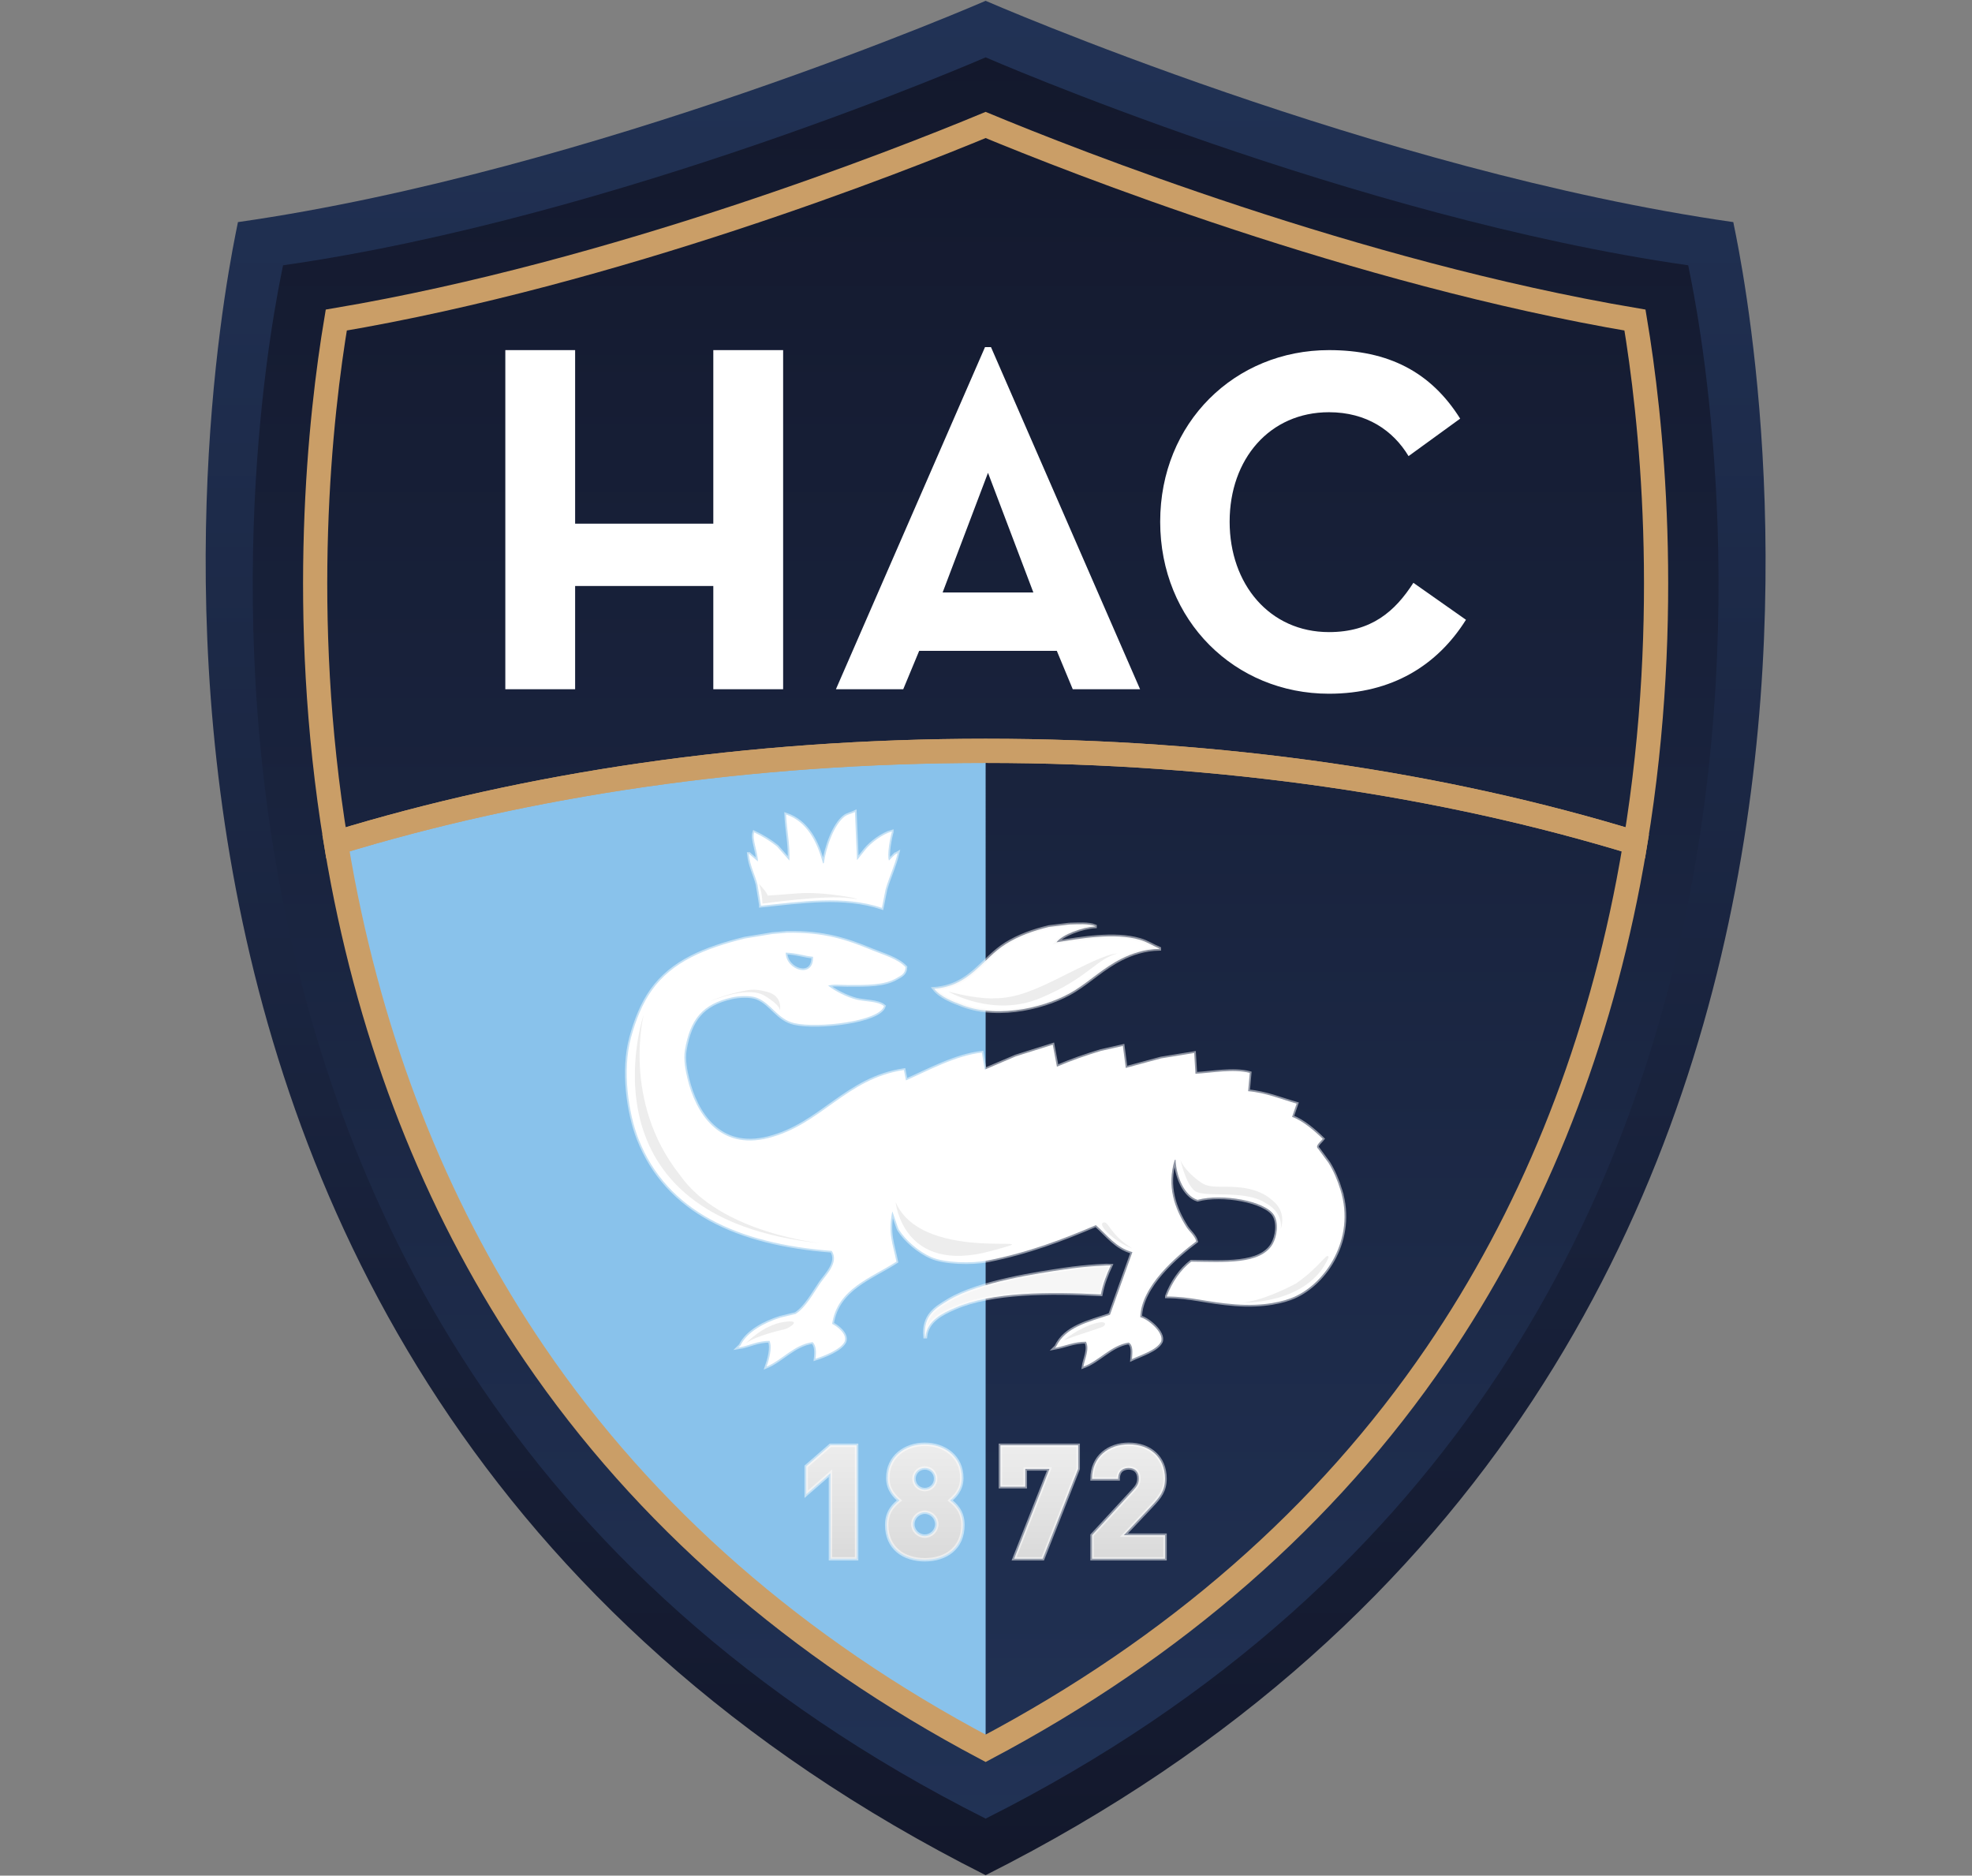 <?xml version="1.0" encoding="UTF-8" standalone="no"?>
<svg
   inkscape:version="1.2.2 (732a01da63, 2022-12-09)"
   sodipodi:docname="ac-havre.svg"
   viewBox="0 0 1000 951"
   height="951"
   width="1000"
   xml:space="preserve"
   id="svg833"
   version="1.1"
   xmlns:inkscape="http://www.inkscape.org/namespaces/inkscape"
   xmlns:sodipodi="http://sodipodi.sourceforge.net/DTD/sodipodi-0.dtd"
   xmlns="http://www.w3.org/2000/svg"
   xmlns:svg="http://www.w3.org/2000/svg"
   xmlns:rdf="http://www.w3.org/1999/02/22-rdf-syntax-ns#"
   xmlns:cc="http://creativecommons.org/ns#"
   xmlns:dc="http://purl.org/dc/elements/1.1/"><rect x="0" y="0" width="1000" height="951" fill="#808080" stroke="none"/><defs
     id="defs837"><linearGradient
       id="linearGradient873"
       spreadMethod="pad"
       gradientTransform="matrix(0,-524.997,-524.997,0,458.383,698.551)"
       gradientUnits="userSpaceOnUse"
       y2="0"
       x2="1"
       y1="0"
       x1="0"><stop
         id="stop869"
         offset="0"
         style="stop-opacity:1;stop-color:#213255" /><stop
         id="stop871"
         offset="1"
         style="stop-opacity:1;stop-color:#13182c" /></linearGradient><linearGradient
       id="linearGradient893"
       spreadMethod="pad"
       gradientTransform="matrix(0,493.329,493.329,0,458.383,189.388)"
       gradientUnits="userSpaceOnUse"
       y2="0"
       x2="1"
       y1="0"
       x1="0"><stop
         id="stop889"
         offset="0"
         style="stop-opacity:1;stop-color:#213255" /><stop
         id="stop891"
         offset="1"
         style="stop-opacity:1;stop-color:#13182c" /></linearGradient><linearGradient
       id="linearGradient1091"
       spreadMethod="pad"
       gradientTransform="matrix(0,31.788,31.788,0,415.183,262.173)"
       gradientUnits="userSpaceOnUse"
       y2="0"
       x2="1"
       y1="0"
       x1="0"><stop
         id="stop1085"
         offset="0"
         style="stop-opacity:1;stop-color:#dadada" /><stop
         id="stop1087"
         offset="1"
         style="stop-opacity:1;stop-color:#ededed" /><stop
         id="stop1089"
         offset="1"
         style="stop-opacity:1;stop-color:#ededed" /></linearGradient><linearGradient
       id="linearGradient1145"
       spreadMethod="pad"
       gradientTransform="matrix(0,32.325,32.325,0,441.345,261.905)"
       gradientUnits="userSpaceOnUse"
       y2="0"
       x2="1"
       y1="0"
       x1="0"><stop
         id="stop1139"
         offset="0"
         style="stop-opacity:1;stop-color:#dadada" /><stop
         id="stop1141"
         offset="1"
         style="stop-opacity:1;stop-color:#ededed" /><stop
         id="stop1143"
         offset="1"
         style="stop-opacity:1;stop-color:#ededed" /></linearGradient><linearGradient
       id="linearGradient1199"
       spreadMethod="pad"
       gradientTransform="matrix(0,31.788,31.788,0,473.413,262.173)"
       gradientUnits="userSpaceOnUse"
       y2="0"
       x2="1"
       y1="0"
       x1="0"><stop
         id="stop1193"
         offset="0"
         style="stop-opacity:1;stop-color:#dadada" /><stop
         id="stop1195"
         offset="1"
         style="stop-opacity:1;stop-color:#ededed" /><stop
         id="stop1197"
         offset="1"
         style="stop-opacity:1;stop-color:#ededed" /></linearGradient><linearGradient
       id="linearGradient1253"
       spreadMethod="pad"
       gradientTransform="matrix(0,32.056,32.056,0,498.413,262.173)"
       gradientUnits="userSpaceOnUse"
       y2="0"
       x2="1"
       y1="0"
       x1="0"><stop
         id="stop1247"
         offset="0"
         style="stop-opacity:1;stop-color:#dadada" /><stop
         id="stop1249"
         offset="1"
         style="stop-opacity:1;stop-color:#ededed" /><stop
         id="stop1251"
         offset="1"
         style="stop-opacity:1;stop-color:#ededed" /></linearGradient></defs><sodipodi:namedview
     inkscape:current-layer="g841"
     inkscape:window-maximized="1"
     inkscape:window-y="-8"
     inkscape:window-x="1912"
     inkscape:cy="524.3329"
     inkscape:cx="189.02056"
     inkscape:zoom="0.69040108"
     showgrid="false"
     id="namedview835"
     inkscape:window-height="1009"
     inkscape:window-width="1920"
     inkscape:pageshadow="2"
     inkscape:pageopacity="0"
     guidetolerance="10"
     gridtolerance="10"
     objecttolerance="10"
     borderopacity="1"
     bordercolor="#666666"
     pagecolor="#ffffff"
     inkscape:showpageshadow="2"
     inkscape:pagecheckerboard="0"
     inkscape:deskcolor="#d1d1d1" /><g
     transform="matrix(1.333,0,0,-1.333,-319.853,931.401)"
     inkscape:label="Logo Le Havre AC"
     inkscape:groupmode="layer"
     id="g841"><g
       id="g386"
       transform="matrix(1.358,0,0,1.358,-7.58,-250.218)"><g
         id="g2106"><path
           d="m 248.933,636.568 c 0.337,-0.131 -76.071,-319.506 209.451,-463.017 v 0 c 285.522,143.511 209.11,462.886 209.448,463.017 v 0 c -99.876,14.271 -209.448,61.983 -209.448,61.983 v 0 c 0,0 -109.575,-47.712 -209.451,-61.983"
           style="fill:url(#linearGradient873);stroke:none;stroke-width:3.748"
           id="path875" /><path
           d="m 261.57,624.47 c 0.315,-0.124 -71.487,-300.228 196.814,-435.081 v 0 c 268.298,134.853 196.496,434.958 196.814,435.081 v 0 c -93.854,13.413 -196.814,58.247 -196.814,58.247 v 0 c 0,0 -102.964,-44.834 -196.814,-58.247"
           style="fill:url(#linearGradient893);stroke:none;stroke-width:3.748"
           id="path895" /><path
           id="path907"
           style="fill:#89c2eb;fill-opacity:1;fill-rule:nonzero;stroke:none;stroke-width:3.748"
           d="m 277.768,461.44 c 0.592,-3.602 1.229,-7.226 1.93,-10.876 9.433,-49.012 27.381,-93.168 53.352,-131.244 30.619,-44.882 72.758,-81.711 125.334,-109.553 V 487.026 c -65.888,0 -127.613,-9.324 -180.617,-25.586" /><path
           id="path911"
           style="fill:none;stroke:#ca9e67;stroke-width:6.776;stroke-linecap:butt;stroke-linejoin:miter;stroke-miterlimit:10;stroke-dasharray:none;stroke-opacity:1"
           d="m 640.288,609.133 c -78.233,13.218 -157.943,44.706 -181.906,54.645 -23.959,-9.939 -103.673,-41.427 -181.906,-54.645 -4.426,-26.44 -10.688,-82.12 -0.097,-146.441 53.412,16.385 115.609,25.78 182.003,25.78 66.394,0 128.595,-9.395 182.003,-25.78 10.591,64.322 4.329,120.001 -0.097,146.441 z" /><path
           id="path915"
           style="fill:none;stroke:#ca9e67;stroke-width:6.776;stroke-linecap:butt;stroke-linejoin:miter;stroke-miterlimit:10;stroke-dasharray:none;stroke-opacity:1"
           d="m 276.38,462.693 c 0.596,-3.628 1.237,-7.278 1.945,-10.958 9.504,-49.391 27.594,-93.887 53.764,-132.253 30.851,-45.231 73.312,-82.341 126.294,-110.396 52.981,28.055 95.443,65.165 126.297,110.396 26.17,38.365 44.257,82.862 53.761,132.253 0.708,3.68 1.349,7.33 1.945,10.958 -53.408,16.385 -115.609,25.78 -182.003,25.78 -66.394,0 -128.591,-9.395 -182.003,-25.78 z" /></g><g
         id="g2111"><path
           d="M 382.096,600.714 V 552.102 H 343.386 v 48.611 h -19.555 v -94.985 h 19.555 v 28.917 h 38.71 v -28.917 h 19.559 v 94.985 z"
           style="fill:#ffffff;stroke:none;stroke-width:3.748"
           id="path935" /><path
           id="path1571"
           style="fill:#ffffff;stroke:none;stroke-width:3.748"
           d="m 458.207,601.553 -41.764,-95.826 h 18.858 l 4.468,10.756 h 38.552 l 4.468,-10.756 h 18.858 l -41.764,95.826 z m 0.838,-35.203 12.71,-33.523 h -25.421 z"
           sodipodi:nodetypes="ccccccccccccc" /><path
           d="m 507.28,552.661 c 0,-27.755 20.938,-48.192 47.285,-48.192 v 0 c 17.697,0 30.401,8.009 38.373,20.714 v 0 l -14.728,10.355 c -5.134,-8.005 -11.753,-13.807 -23.644,-13.807 v 0 c -16.617,0 -27.83,13.391 -27.83,30.93 v 0 c 0,17.539 11.213,30.656 27.83,30.656 v 0 c 10.539,0 17.966,-5.112 22.291,-12.292 v 0 l 14.459,10.497 c -8.241,13.117 -20.133,19.192 -36.75,19.192 v 0 c -26.346,0 -47.285,-20.298 -47.285,-48.053"
           style="fill:#ffffff;stroke:none;stroke-width:3.748"
           id="path1039" /></g><g
         id="g2121"><path
           d="m 414.915,293.961 -6.783,-5.891 v -7.814 l 6.783,5.891 v -23.974 h 7.323 v 31.788 z"
           style="fill:url(#linearGradient1091);stroke:none;stroke-width:3.748"
           id="path1093" /><path
           d="m 430.989,284.809 c 0,-3.437 2.14,-5.355 3.257,-6.296 v 0 c -1.207,-0.978 -3.572,-2.856 -3.572,-6.832 v 0 c 0,-6.607 4.823,-9.774 10.67,-9.774 v 0 c 5.85,0 10.67,3.167 10.67,9.774 v 0 c 0,3.976 -2.361,5.854 -3.572,6.832 v 0 c 1.117,0.941 3.26,2.86 3.26,6.296 v 0 c 0,6.026 -4.913,9.418 -10.359,9.418 v 0 c -5.449,0 -10.355,-3.392 -10.355,-9.418 m 7.319,-0.225 c 0,1.698 1.342,3.036 3.036,3.036 v 0 c 1.698,0 3.039,-1.338 3.039,-3.036 v 0 c 0,-1.694 -1.342,-3.036 -3.039,-3.036 v 0 c -1.694,0 -3.036,1.342 -3.036,3.036 m -0.311,-12.72 c 0,1.825 1.518,3.343 3.347,3.343 v 0 c 1.833,0 3.35,-1.518 3.35,-3.343 v 0 c 0,-1.833 -1.518,-3.35 -3.35,-3.35 v 0 c -1.829,0 -3.347,1.518 -3.347,3.35"
           style="fill:url(#linearGradient1145);stroke:none;stroke-width:3.748"
           id="path1147" /><path
           d="m 414.915,262.173 v 23.974 l -6.787,-5.891 v 7.81 l 6.787,5.895 h 7.323 v -31.788 z"
           style="opacity:0.5;fill:none;stroke:#ffffff;stroke-width:0.967;stroke-linecap:butt;stroke-linejoin:miter;stroke-miterlimit:10;stroke-dasharray:none;stroke-opacity:1"
           id="path1115" /><path
           d="m 462.518,293.961 v -11.607 h 6.967 v 4.999 h 6.783 l -9.909,-25.181 h 8.035 l 9.913,25.181 v 6.607 z"
           style="fill:url(#linearGradient1199);stroke:none;stroke-width:3.748"
           id="path1201" /><path
           d="m 441.345,287.621 c -1.698,0 -3.036,-1.338 -3.036,-3.036 0,-1.698 1.338,-3.036 3.036,-3.036 1.698,0 3.036,1.338 3.036,3.036 0,1.698 -1.338,3.036 -3.036,3.036 z m 0,-12.412 c -1.833,0 -3.35,-1.518 -3.35,-3.347 0,-1.833 1.518,-3.35 3.35,-3.35 1.829,0 3.35,1.518 3.35,3.35 0,1.829 -1.522,3.347 -3.35,3.347 z m 0,-13.304 c -5.85,0 -10.67,3.171 -10.67,9.778 0,3.973 2.365,5.85 3.572,6.832 -1.117,0.937 -3.26,2.856 -3.26,6.296 0,6.026 4.913,9.418 10.359,9.418 5.445,0 10.359,-3.392 10.359,-9.418 0,-3.44 -2.144,-5.359 -3.26,-6.296 1.207,-0.982 3.572,-2.859 3.572,-6.832 0,-6.607 -4.82,-9.778 -10.67,-9.778 z"
           style="opacity:0.5;fill:none;stroke:#ffffff;stroke-width:0.967;stroke-linecap:butt;stroke-linejoin:miter;stroke-miterlimit:10;stroke-dasharray:none;stroke-opacity:1"
           id="path1169" /><path
           d="m 488.19,284.543 h 7.323 c 0,2.455 1.604,3.077 2.946,3.077 v 0 c 1.874,0 2.859,-1.203 2.859,-2.942 v 0 c 0,-1.345 -0.45,-2.147 -1.612,-3.399 v 0 l -11.517,-12.499 v -6.607 h 20.447 v 6.607 h -11.52 l 7.589,8.039 c 2.548,2.676 3.931,4.46 3.931,7.81 v 0 c 0,5.985 -4.284,9.598 -10.179,9.598 v 0 c -5.535,0 -10.269,-3.437 -10.269,-9.684"
           style="fill:url(#linearGradient1253);stroke:none;stroke-width:3.748"
           id="path1255" /><path
           d="m 474.396,262.173 h -8.035 l 9.909,25.181 h -6.783 v -4.999 h -6.967 v 11.607 h 21.789 v -6.607 z"
           style="opacity:0.5;fill:none;stroke:#ffffff;stroke-width:0.967;stroke-linecap:butt;stroke-linejoin:miter;stroke-miterlimit:10;stroke-dasharray:none;stroke-opacity:1"
           id="path1223" /><path
           d="m 488.189,262.173 v 6.607 l 11.52,12.502 c 1.158,1.248 1.608,2.054 1.608,3.392 0,1.743 -0.986,2.946 -2.86,2.946 -1.338,0 -2.946,-0.626 -2.946,-3.081 h -7.323 c 0,6.251 4.733,9.692 10.269,9.692 5.895,0 10.179,-3.62 10.179,-9.602 0,-3.347 -1.383,-5.134 -3.928,-7.814 l -7.589,-8.035 h 11.517 v -6.607 z"
           style="opacity:0.5;fill:none;stroke:#ffffff;stroke-width:0.967;stroke-linecap:butt;stroke-linejoin:miter;stroke-miterlimit:10;stroke-dasharray:none;stroke-opacity:1"
           id="path1277" /></g><g
         id="g2141"><path
           id="path1291"
           style="fill:#ffffff;fill-opacity:1;fill-rule:evenodd;stroke:none;stroke-width:3.748"
           d="m 432.925,459.367 c -0.543,-0.543 -1.083,-1.083 -1.627,-1.627 -0.618,1.552 0.397,6.645 0.813,8.016 v 0.116 c -2.631,-0.712 -5.891,-3.178 -7.435,-5.112 -0.776,-0.967 -1.548,-1.938 -2.324,-2.904 -0.195,4.493 -0.386,8.983 -0.581,13.477 -1.023,-0.506 -2.069,-0.637 -2.904,-1.278 -2.998,-2.301 -5.153,-8.571 -5.809,-13.012 -0.079,-0.037 -0.154,-0.079 -0.232,-0.116 -1.612,6.045 -4.479,11.757 -10.34,13.709 0.18,-4.284 1.151,-8.601 0.929,-12.896 -1.162,1.315 -2.324,2.635 -3.485,3.95 -1.926,1.537 -4.044,2.833 -6.39,3.95 -0.63,-1.87 1.046,-5.52 1.046,-8.133 -0.735,0.618 -1.473,1.24 -2.207,1.859 -0.079,0.079 -0.154,0.154 -0.232,0.232 h -0.116 c 0.337,-3.414 1.671,-5.565 2.44,-8.597 0.311,-1.896 0.618,-3.796 0.929,-5.693 v -0.232 c 11.307,1.158 23.266,2.998 33.924,-0.581 0.349,1.743 0.697,3.485 1.046,5.228 1.076,3.669 2.417,6.165 3.369,10.108 -0.27,-0.154 -0.543,-0.311 -0.813,-0.465" /><path
           id="path1319"
           style="fill:#ffffff;fill-opacity:1;fill-rule:evenodd;stroke:none;stroke-width:3.748"
           d="m 481.836,439.848 c 2.305,0.041 5.438,0.304 7.203,-0.465 v -0.116 c -3.437,-0.191 -9.148,-2.192 -10.805,-4.415 6.648,1.034 16.175,2.788 23.352,0.697 2.061,-0.6 3.695,-1.701 5.46,-2.44 v -0.116 c -4.122,-0.056 -7.784,-1.327 -10.688,-2.788 -4.913,-2.473 -8.593,-6.053 -13.012,-8.83 -7.233,-4.542 -20.987,-8.08 -31.368,-4.182 -2.946,1.106 -6.236,2.376 -8.016,4.647 10.205,0.802 13.364,8.327 20.099,12.547 3.452,2.162 7.589,3.706 12.083,4.763 1.896,0.232 3.796,0.465 5.693,0.697" /><path
           d="m 432.925,459.367 c -0.543,-0.543 -1.083,-1.083 -1.627,-1.627 -0.618,1.552 0.397,6.645 0.813,8.016 v 0.116 c -2.631,-0.712 -5.891,-3.178 -7.435,-5.112 -0.776,-0.967 -1.548,-1.938 -2.324,-2.904 -0.195,4.493 -0.386,8.983 -0.581,13.477 -1.023,-0.506 -2.069,-0.637 -2.904,-1.278 -2.998,-2.301 -5.153,-8.571 -5.809,-13.012 -0.079,-0.037 -0.154,-0.079 -0.232,-0.116 -1.612,6.045 -4.479,11.757 -10.34,13.709 0.18,-4.284 1.151,-8.601 0.929,-12.896 -1.162,1.315 -2.324,2.635 -3.485,3.95 -1.926,1.537 -4.044,2.833 -6.39,3.95 -0.63,-1.87 1.046,-5.52 1.046,-8.133 -0.735,0.618 -1.473,1.24 -2.207,1.859 -0.079,0.079 -0.154,0.154 -0.232,0.232 h -0.116 c 0.337,-3.414 1.671,-5.565 2.44,-8.597 0.311,-1.896 0.618,-3.796 0.929,-5.693 v -0.232 c 11.307,1.158 23.266,2.998 33.924,-0.581 0.349,1.743 0.697,3.485 1.046,5.228 1.076,3.669 2.417,6.165 3.369,10.108 -0.27,-0.154 -0.543,-0.311 -0.813,-0.465 z"
           style="opacity:0.5;fill:none;stroke:#ffffff;stroke-width:0.967;stroke-linecap:butt;stroke-linejoin:miter;stroke-miterlimit:5;stroke-dasharray:none;stroke-opacity:1"
           id="path1305" /><path
           id="path1347"
           style="fill:#ffffff;fill-opacity:1;fill-rule:evenodd;stroke:none;stroke-width:3.748"
           d="m 410.037,430.787 c 0.259,-6.232 -7.615,-3.826 -7.668,1.162 2.886,-0.064 5.089,-0.914 7.668,-1.162 m 147.783,-65.409 c -0.839,2.74 -1.968,5.427 -3.373,7.668 -0.967,1.315 -1.934,2.631 -2.904,3.95 -1.001,0.817 0.607,1.904 1.278,2.788 -2.17,2.129 -5.558,5.104 -8.593,6.157 0.423,1.24 0.851,2.477 1.274,3.718 -4.212,1.199 -8.638,3.058 -13.589,3.485 0.154,1.705 0.307,3.407 0.461,5.112 -4.595,1.226 -10.67,-0.007 -15.216,-0.232 -0.12,1.934 -0.236,3.871 -0.352,5.809 -3.096,-0.502 -6.195,-1.008 -9.291,-1.51 -3.294,-0.892 -6.585,-1.78 -9.879,-2.672 -0.27,2.054 -0.54,4.104 -0.809,6.157 -2.054,-0.465 -4.107,-0.929 -6.161,-1.394 -4.22,-1.267 -8.429,-2.732 -12.315,-4.415 -0.386,2.05 -0.772,4.104 -1.162,6.157 -3.444,-1.083 -6.892,-2.17 -10.34,-3.253 -2.904,-1.24 -5.809,-2.477 -8.713,-3.718 -0.27,1.585 -0.54,3.174 -0.813,4.763 -7.424,-0.839 -15.133,-5.108 -21.261,-7.784 -0.191,0.967 -0.386,1.938 -0.581,2.904 -16.246,-2.432 -23.116,-15.294 -37.99,-19.053 -13.709,-3.463 -20.305,6.911 -22.655,16.73 -0.491,2.057 -1.154,5.209 -0.697,7.9 1.462,8.627 4.943,12.9 13.128,14.755 1.945,0.438 5.254,0.618 7.087,-0.116 4.074,-1.63 5.741,-6.019 10.456,-7.087 6.645,-1.507 23.843,0.525 25.095,4.763 -1.668,1.428 -5.397,1.248 -7.784,1.859 -2.458,0.626 -5.933,2.32 -7.784,3.834 h -0.232 c 1.345,0.547 3.841,0.232 5.577,0.232 5.498,0 10.321,-0.101 13.825,1.975 1.218,0.72 2.361,1.139 2.44,3.021 -2.245,2.372 -6.161,3.422 -9.41,4.763 -7.038,2.901 -13.334,5.071 -23.817,4.88 -1.353,-0.116 -2.71,-0.232 -4.066,-0.349 -2.593,-0.427 -5.191,-0.851 -7.784,-1.278 -11.048,-2.758 -20.313,-6.469 -26.024,-14.522 -2.638,-3.725 -4.452,-8.26 -5.809,-13.244 -2.488,-9.141 -0.742,-21.115 2.091,-28.348 7.964,-20.331 27.864,-29.371 54.139,-31.368 2.132,-3.189 -1.619,-6.738 -3.137,-8.946 -1.923,-2.8 -4.107,-6.903 -6.971,-8.713 -1.432,-0.352 -2.867,-0.697 -4.299,-1.046 -4.344,-1.357 -9.309,-3.95 -11.153,-7.784 -0.195,-0.195 -0.386,-0.39 -0.581,-0.581 2.953,0.431 5.284,1.889 8.713,1.859 0.869,-1.848 -0.202,-5.468 -0.813,-7.203 4.299,1.791 7.717,6.157 12.896,6.855 1.016,-0.978 1.046,-2.732 0.813,-4.647 2.432,0.776 7.068,2.586 8.133,4.763 0.877,2.166 -2.204,4.385 -3.485,4.996 1.465,9.89 11.033,12.892 18.008,17.427 -1.019,5.164 -2.41,7.765 -1.162,14.058 0.154,-0.105 1.507,-4.553 1.859,-5.112 1.945,-3.069 5.614,-6.146 9.062,-7.668 3.579,-1.582 11.224,-1.863 15.916,-0.933 11.299,2.249 20.792,5.865 30.206,9.879 3.171,-2.736 5.543,-6.289 10.224,-7.552 -2.091,-5.846 -4.182,-11.697 -6.274,-17.543 -6.251,-2.114 -12.439,-3.41 -15.103,-8.946 -0.116,-0.116 -0.232,-0.232 -0.349,-0.349 2.848,0.521 5.404,1.746 8.713,1.743 1.113,-2.054 -0.431,-5.011 -0.697,-6.971 4.377,1.578 7.653,5.918 12.663,6.735 1.323,-0.761 1.061,-2.773 0.929,-4.643 2.391,1.154 6.974,2.53 8.136,4.88 1.004,2.582 -3.883,6.476 -5.809,6.855 0.225,8.766 10.269,17.164 15.684,21.261 -0.412,1.552 -1.983,2.781 -2.792,4.066 -3.231,5.134 -5.562,11.374 -3.249,18.705 0.075,0.037 0.154,0.079 0.232,0.116 0.221,-4.726 2.425,-10.066 6.154,-11.269 7.004,1.87 18.87,-0.322 21.377,-4.182 1.473,-2.26 0.873,-6.187 -0.345,-8.249 -3.422,-5.783 -13.548,-4.981 -22.775,-4.88 -2.949,-2.189 -5.464,-5.91 -6.855,-9.643 v -0.116 c 6.881,-0.019 10.992,-1.585 19.169,-2.207 8.181,-0.622 13.754,0.884 16.497,2.091 8.792,3.86 17.194,16.164 13.016,29.858" /><path
           d="m 481.836,439.848 c 2.305,0.041 5.438,0.304 7.203,-0.465 v -0.116 c -3.437,-0.191 -9.148,-2.192 -10.805,-4.415 6.648,1.034 16.175,2.788 23.352,0.697 2.061,-0.6 3.695,-1.701 5.46,-2.44 v -0.116 c -4.122,-0.056 -7.784,-1.327 -10.688,-2.788 -4.913,-2.473 -8.593,-6.053 -13.012,-8.83 -7.233,-4.542 -20.987,-8.08 -31.368,-4.182 -2.946,1.106 -6.236,2.376 -8.016,4.647 10.205,0.802 13.364,8.327 20.099,12.547 3.452,2.162 7.589,3.706 12.083,4.763 1.896,0.232 3.796,0.465 5.693,0.697 z"
           style="opacity:0.5;fill:none;stroke:#f6f6f6;stroke-width:0.967;stroke-linecap:butt;stroke-linejoin:miter;stroke-miterlimit:5;stroke-dasharray:none;stroke-opacity:1"
           id="path1333" /><path
           id="path1375"
           style="fill:#f6f6f6;fill-opacity:1;fill-rule:evenodd;stroke:none;stroke-width:3.748"
           d="m 493.454,344.348 c -1.136,-2.406 -2.226,-5.153 -2.788,-8.133 -14.357,0.78 -30.488,0.701 -40.779,-3.718 -3.587,-1.54 -7.885,-3.564 -8.365,-8.133 h -0.116 c -0.536,6 3.006,8.046 6.622,10.224 8.605,5.179 25.361,7.563 32.181,8.597 6.821,1.034 12.975,1.199 13.244,1.162" /><path
           d="m 410.037,430.787 c 0.259,-6.232 -7.615,-3.826 -7.668,1.162 2.886,-0.064 5.089,-0.914 7.668,-1.162 z m 147.783,-65.409 c -0.839,2.74 -1.968,5.427 -3.373,7.668 -0.967,1.315 -1.934,2.631 -2.904,3.95 -1.001,0.817 0.607,1.904 1.278,2.788 -2.17,2.129 -5.558,5.104 -8.593,6.157 0.423,1.24 0.851,2.477 1.274,3.718 -4.212,1.199 -8.638,3.058 -13.589,3.485 0.154,1.705 0.307,3.407 0.461,5.112 -4.595,1.226 -10.67,-0.007 -15.216,-0.232 -0.12,1.934 -0.236,3.871 -0.352,5.809 -3.096,-0.502 -6.195,-1.008 -9.291,-1.51 -3.294,-0.892 -6.585,-1.78 -9.879,-2.672 -0.27,2.054 -0.54,4.104 -0.809,6.157 -2.054,-0.465 -4.107,-0.929 -6.161,-1.394 -4.22,-1.267 -8.429,-2.732 -12.315,-4.415 -0.386,2.05 -0.772,4.104 -1.162,6.157 -3.444,-1.083 -6.892,-2.17 -10.34,-3.253 -2.904,-1.24 -5.809,-2.477 -8.713,-3.718 -0.27,1.585 -0.54,3.174 -0.813,4.763 -7.424,-0.839 -15.133,-5.108 -21.261,-7.784 -0.191,0.967 -0.386,1.938 -0.581,2.904 -16.246,-2.432 -23.116,-15.294 -37.99,-19.053 -13.709,-3.463 -20.305,6.911 -22.655,16.73 -0.491,2.057 -1.154,5.209 -0.697,7.9 1.462,8.627 4.943,12.9 13.128,14.755 1.945,0.438 5.254,0.618 7.087,-0.116 4.074,-1.63 5.741,-6.019 10.456,-7.087 6.645,-1.507 23.843,0.525 25.095,4.763 -1.668,1.428 -5.397,1.248 -7.784,1.859 -2.458,0.626 -5.933,2.32 -7.784,3.834 h -0.232 c 1.345,0.547 3.841,0.232 5.577,0.232 5.498,0 10.321,-0.101 13.825,1.975 1.218,0.72 2.361,1.139 2.44,3.021 -2.245,2.372 -6.161,3.422 -9.41,4.763 -7.038,2.901 -13.334,5.071 -23.817,4.88 -1.353,-0.116 -2.71,-0.232 -4.066,-0.349 -2.593,-0.427 -5.191,-0.851 -7.784,-1.278 -11.048,-2.758 -20.313,-6.469 -26.024,-14.522 -2.638,-3.725 -4.452,-8.26 -5.809,-13.244 -2.488,-9.141 -0.742,-21.115 2.091,-28.348 7.964,-20.331 27.864,-29.371 54.139,-31.368 2.132,-3.189 -1.619,-6.738 -3.137,-8.946 -1.923,-2.8 -4.107,-6.903 -6.971,-8.713 -1.432,-0.352 -2.867,-0.697 -4.299,-1.046 -4.344,-1.357 -9.309,-3.95 -11.153,-7.784 -0.195,-0.195 -0.386,-0.39 -0.581,-0.581 2.953,0.431 5.284,1.889 8.713,1.859 0.869,-1.848 -0.202,-5.468 -0.813,-7.203 4.299,1.791 7.717,6.157 12.896,6.855 1.016,-0.978 1.046,-2.732 0.813,-4.647 2.432,0.776 7.068,2.586 8.133,4.763 0.877,2.166 -2.204,4.385 -3.485,4.996 1.465,9.89 11.033,12.892 18.008,17.427 -1.019,5.164 -2.41,7.765 -1.162,14.058 0.154,-0.105 1.507,-4.553 1.859,-5.112 1.945,-3.069 5.614,-6.146 9.062,-7.668 3.579,-1.582 11.224,-1.863 15.916,-0.933 11.299,2.249 20.792,5.865 30.206,9.879 3.171,-2.736 5.543,-6.289 10.224,-7.552 -2.091,-5.846 -4.182,-11.697 -6.274,-17.543 -6.251,-2.114 -12.439,-3.41 -15.103,-8.946 -0.116,-0.116 -0.232,-0.232 -0.349,-0.349 2.848,0.521 5.404,1.746 8.713,1.743 1.113,-2.054 -0.431,-5.011 -0.697,-6.971 4.377,1.578 7.653,5.918 12.663,6.735 1.323,-0.761 1.061,-2.773 0.929,-4.643 2.391,1.154 6.974,2.53 8.136,4.88 1.004,2.582 -3.883,6.476 -5.809,6.855 0.225,8.766 10.269,17.164 15.684,21.261 -0.412,1.552 -1.983,2.781 -2.792,4.066 -3.231,5.134 -5.562,11.374 -3.249,18.705 0.075,0.037 0.154,0.079 0.232,0.116 0.221,-4.726 2.425,-10.066 6.154,-11.269 7.004,1.87 18.87,-0.322 21.377,-4.182 1.473,-2.26 0.873,-6.187 -0.345,-8.249 -3.422,-5.783 -13.548,-4.981 -22.775,-4.88 -2.949,-2.189 -5.464,-5.91 -6.855,-9.643 v -0.116 c 6.881,-0.019 10.992,-1.585 19.169,-2.207 8.181,-0.622 13.754,0.884 16.497,2.091 8.792,3.86 17.194,16.164 13.016,29.858 z"
           style="opacity:0.5;fill:none;stroke:#ffffff;stroke-width:0.967;stroke-linecap:butt;stroke-linejoin:miter;stroke-miterlimit:5;stroke-dasharray:none;stroke-opacity:1"
           id="path1361" /><path
           id="path1403"
           style="fill:#ededed;fill-opacity:1;fill-rule:evenodd;stroke:none;stroke-width:3.748"
           d="m 447.901,421.07 c 0,0 12.506,-7.424 25.818,-1.855 13.312,5.565 15.733,11.052 21.624,12.506 -3.189,-0.161 -8.522,-2.957 -17.266,-7.289 -8.747,-4.332 -12.828,-5.299 -18.075,-5.299 -5.243,0 -12.101,1.938 -12.101,1.938" /><path
           d="m 493.454,344.348 c -1.136,-2.406 -2.226,-5.153 -2.788,-8.133 -14.357,0.78 -30.488,0.701 -40.779,-3.718 -3.587,-1.54 -7.885,-3.564 -8.365,-8.133 h -0.116 c -0.536,6 3.006,8.046 6.622,10.224 8.605,5.179 25.361,7.563 32.181,8.597 6.821,1.034 12.975,1.199 13.244,1.162 z"
           style="opacity:0.5;fill:none;stroke:#ffffff;stroke-width:0.967;stroke-linecap:butt;stroke-linejoin:miter;stroke-miterlimit:5;stroke-dasharray:none;stroke-opacity:1"
           id="path1389" /><path
           id="path1407"
           style="fill:#ededed;fill-opacity:1;fill-rule:evenodd;stroke:none;stroke-width:3.748"
           d="m 530.051,333.898 c 0,0 18.581,-0.682 24.39,12.63 -0.124,2.02 -2.331,-2.608 -9.156,-7.274 -10.179,-5.34 -15.234,-5.355 -15.234,-5.355" /><path
           id="path1411"
           style="fill:#ededed;fill-opacity:1;fill-rule:evenodd;stroke:none;stroke-width:3.748"
           d="m 391.285,322.587 c 0,0 4.73,5.003 10.415,5.888 5.689,0.884 1.668,-1.698 0.435,-1.998 -1.226,-0.296 -7.818,-1.75 -10.85,-3.89" /><path
           id="path1415"
           style="fill:#ededed;fill-opacity:1;fill-rule:evenodd;stroke:none;stroke-width:3.748"
           d="m 480.254,323.366 c 0,0 4.051,3.388 8.833,4.756 3.399,0.971 3.152,-0.592 1.896,-1.046 -5.206,-1.878 -6.371,-2.016 -10.73,-3.71" /><path
           id="path1419"
           style="fill:#ededed;fill-opacity:1;fill-rule:evenodd;stroke:none;stroke-width:3.748"
           d="m 394.894,451.198 c 0,0 0.847,-2.013 0.967,-5.52 0,0 17.689,2.537 24.592,1.51 6.9,-1.027 -6.435,2.046 -14.646,1.364 -4.58,-0.382 -8.492,-0.615 -8.492,-0.615 -0.187,0.929 -2.421,3.26 -2.421,3.26" /><path
           id="path1423"
           style="fill:#ededed;fill-opacity:1;fill-rule:evenodd;stroke:none;stroke-width:3.748"
           d="m 433.174,362.07 c 0,0 1.941,-20.384 26.609,-13.717 20.837,5.633 -18.862,-4.355 -26.609,13.717" /><path
           id="path1427"
           style="fill:#ededed;fill-opacity:1;fill-rule:evenodd;stroke:none;stroke-width:3.748"
           d="m 362.621,414.695 c 0,0 -19.466,-57.25 50.182,-64.221 0,0 -28.64,2.702 -40.138,19.282 -16.299,20.654 -10.044,44.939 -10.044,44.939" /><path
           id="path1431"
           style="fill:#ededed;fill-opacity:1;fill-rule:evenodd;stroke:none;stroke-width:3.748"
           d="m 381.137,418.246 c 0,0 10.407,4.64 15.369,1.615 4.962,-3.028 4.235,-4.34 4.235,-4.34 0,0 1.061,4.31 -3.628,5.457 -2.219,0.585 -3.691,0.753 -5.599,0.423 -6.806,-1.24 -10.377,-3.156 -10.377,-3.156" /><path
           id="path1435"
           style="fill:#ededed;fill-opacity:1;fill-rule:evenodd;stroke:none;stroke-width:3.748"
           d="m 491.267,356.304 c -1.533,-0.787 3.572,-5.565 8.17,-7.199 -6.45,3.98 -6.637,7.986 -8.17,7.199" /><path
           id="path1439"
           style="fill:#ededed;fill-opacity:1;fill-rule:evenodd;stroke:none;stroke-width:3.748"
           d="m 512.929,373.993 c 0,0 1.488,-6.903 4.115,-8.833 2.627,-1.93 14.039,0.483 19.728,-3.328 5.262,-2.815 4.276,-7.289 4.276,-7.289 0,0 1.923,4.655 -2.342,8.031 -3.144,2.785 -7.383,3.796 -12.705,3.796 -5.325,0 -6.112,0.004 -9.321,2.781 -3.208,2.777 -3.751,4.842 -3.751,4.842" /></g></g></g></svg>
